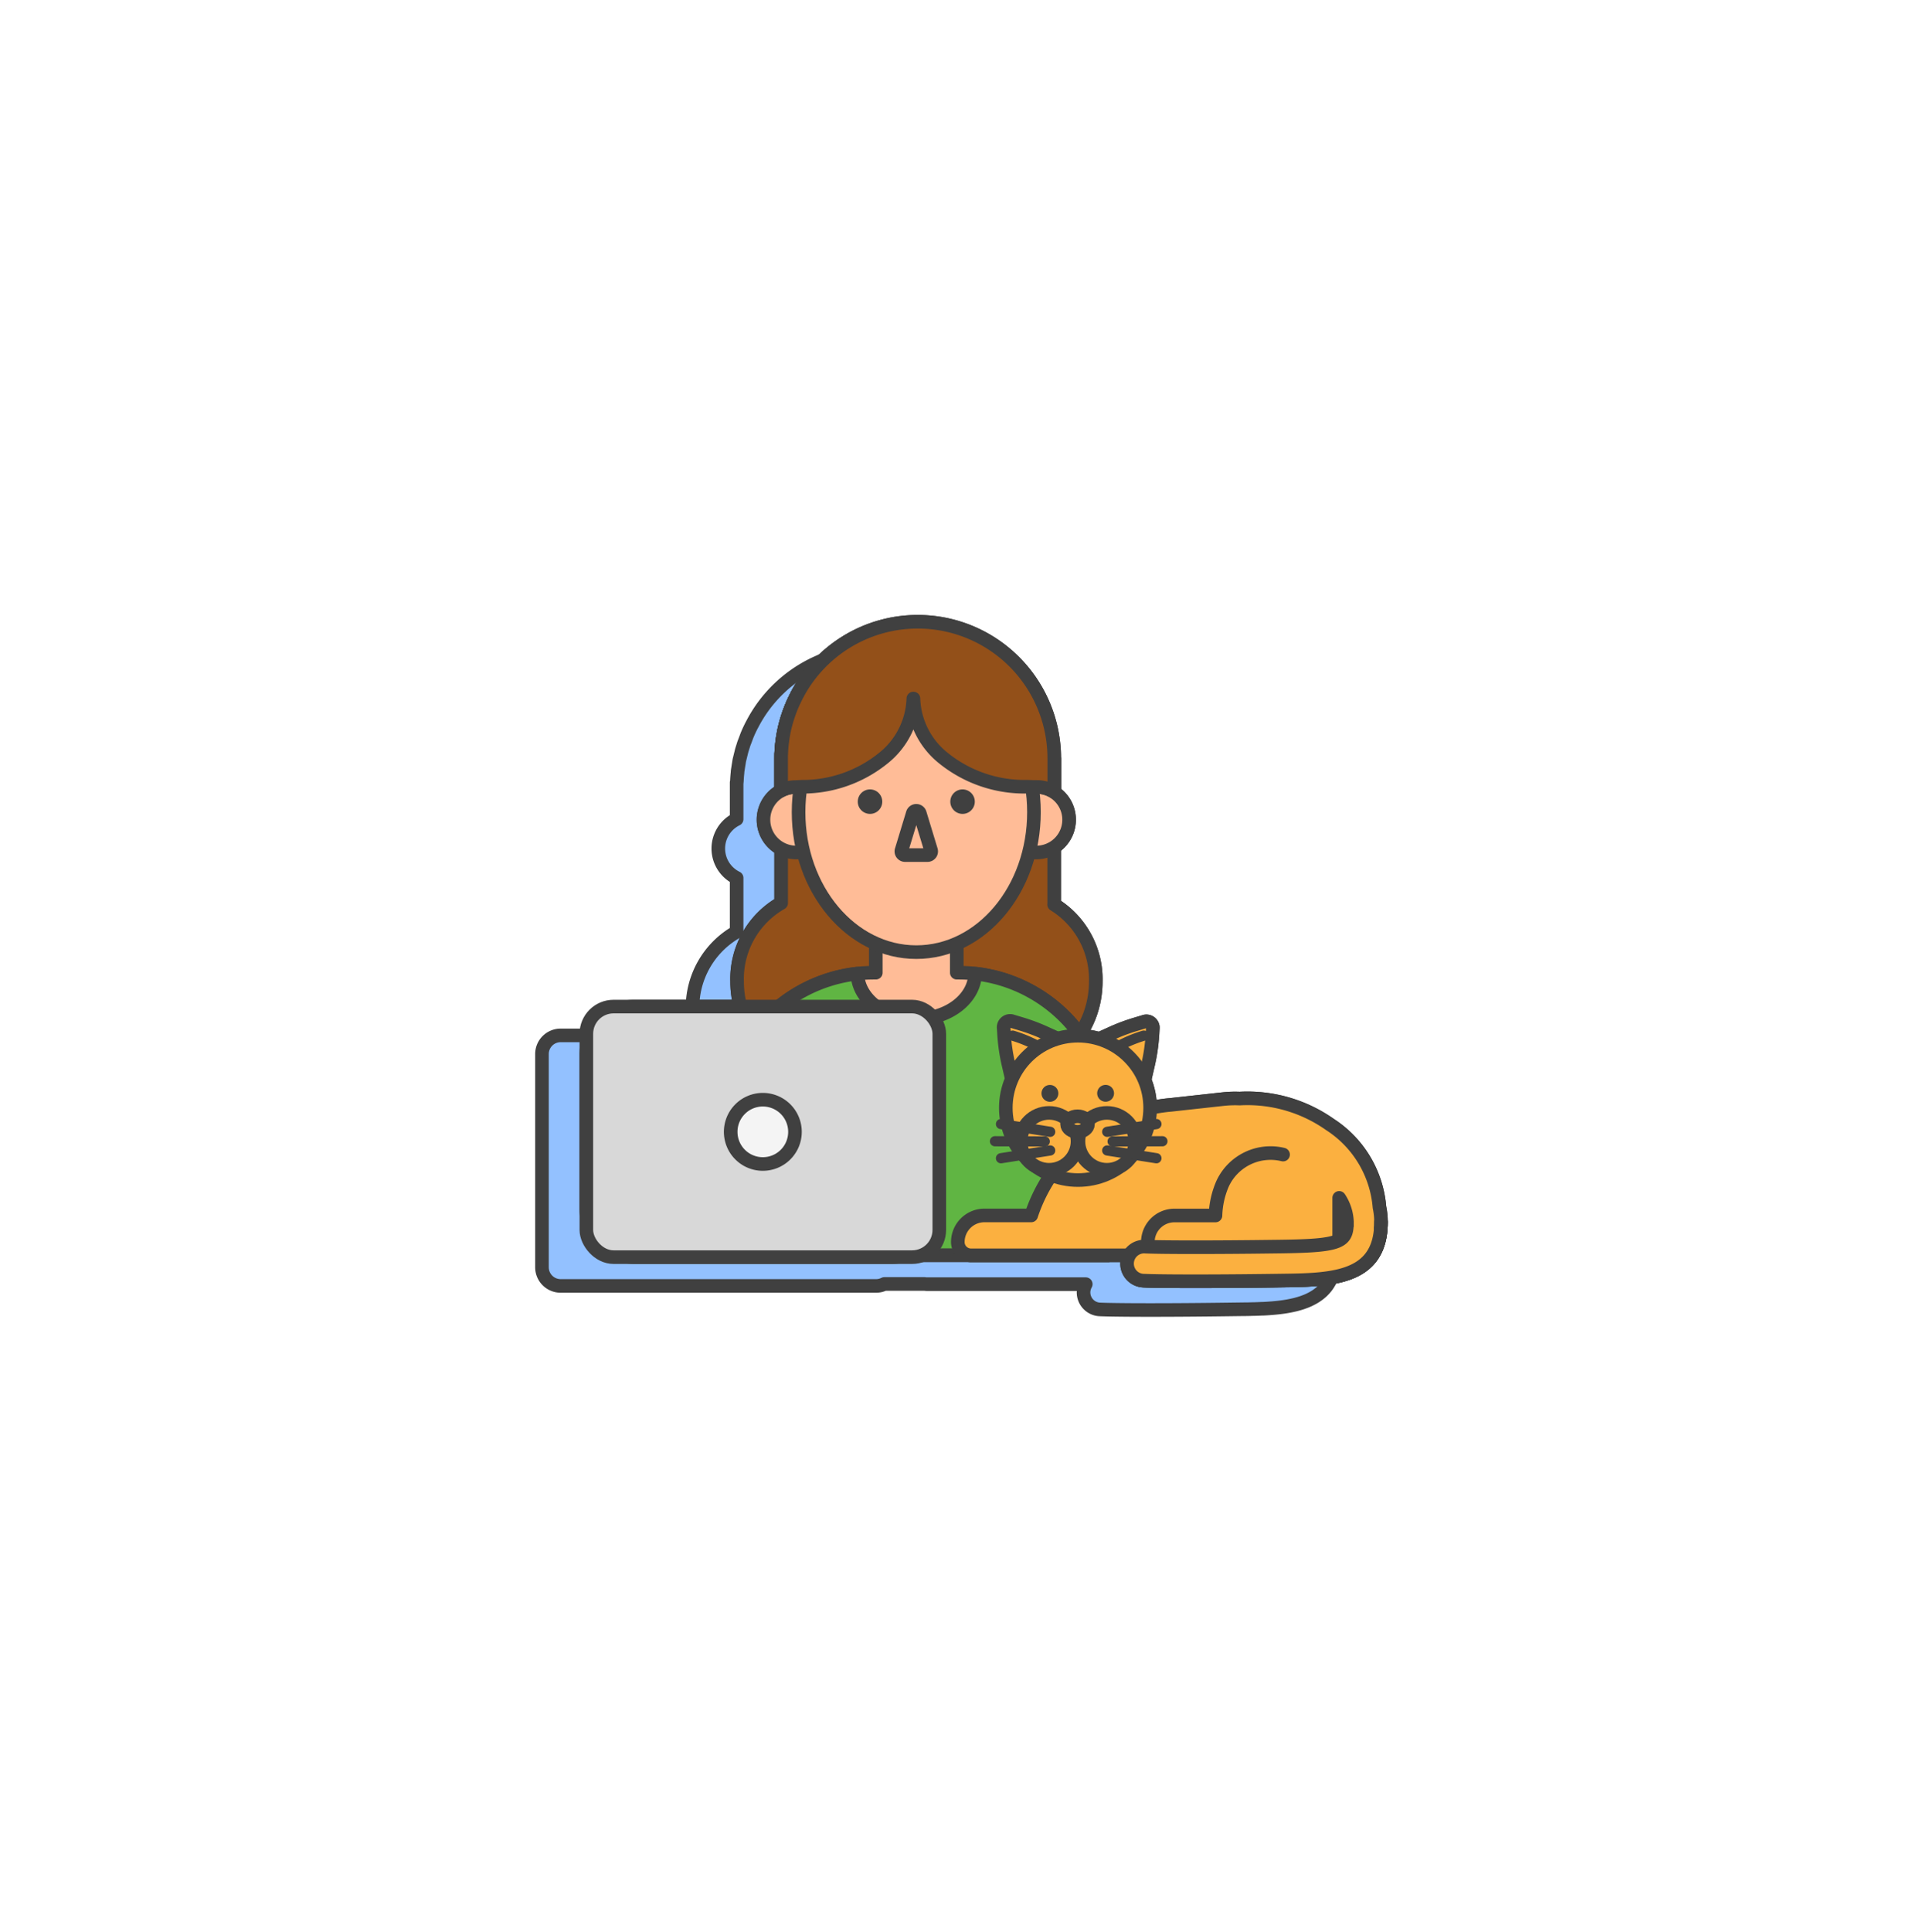<svg xmlns="http://www.w3.org/2000/svg" xmlns:xlink="http://www.w3.org/1999/xlink" width="141.393" height="142" viewBox="0 0 141.393 142">
  <defs>
    <filter id="Rectangle_341" x="0" y="0" width="141.393" height="142" filterUnits="userSpaceOnUse">
      <feOffset input="SourceAlpha"/>
      <feGaussianBlur stdDeviation="10" result="blur"/>
      <feFlood flood-opacity="0.051"/>
      <feComposite operator="in" in2="blur"/>
      <feComposite in="SourceGraphic"/>
    </filter>
  </defs>
  <g id="Freelancers_Icon" data-name="Freelancers Icon" transform="translate(30 30)">
    <g transform="matrix(1, 0, 0, 1, -30, -30)" filter="url(#Rectangle_341)">
      <rect id="Rectangle_341-2" data-name="Rectangle 341" width="81.393" height="82" rx="15" transform="translate(30 30)" fill="#fff"/>
    </g>
    <g id="Icon">
      <path id="Path_6326" data-name="Path 6326" d="M58.408,52.329c.007-.013.016-.025.023-.038a3.345,3.345,0,0,0,.206-.447c.007-.019.016-.038.023-.057a4.108,4.108,0,0,0,.144-.505c.005-.025.012-.05.017-.076a5.228,5.228,0,0,0,.082-.569c0-.017.005-.031.007-.048h0c.014-.173.024-.351.024-.54a5.127,5.127,0,0,0-.115-1.073h0A8,8,0,0,0,55.182,42.9a10.532,10.532,0,0,0-6.648-1.912l0,0a8.307,8.307,0,0,0-1.212.04l-3.832.421a13.226,13.226,0,0,0-1.541.269c0-.016,0-.032,0-.048a5.277,5.277,0,0,0-.584-2.411l.213.172.222-.965a13.447,13.447,0,0,0,.317-2.2l.025-.414a.475.475,0,0,0-.64-.518l-.665.2a13.748,13.748,0,0,0-1.712.643l-.917.416a5.306,5.306,0,0,0-1.359-.225l-.086-.121a6.905,6.905,0,0,0,1.168-3.885,6.462,6.462,0,0,0-3.042-5.648c0-.033,0-.065,0-.1V22.538a2.4,2.4,0,0,0,0-4.1V15.978a10.024,10.024,0,0,0-18.938-4.6c-.016.03-.033.059-.048.088s-.018.031-.025.047-.024.049-.036.075c-.079.161-.156.324-.226.491,0,.011-.008.022-.013.033-.055.13-.1.265-.152.4-.037.1-.078.194-.112.294h0l-.011.037c-.014.042-.026.086-.04.129-.037.115-.075.229-.107.346h0c-.017.061-.029.124-.045.185-.023.088-.044.177-.065.266s-.043.163-.06.246-.023.152-.036.227c-.021.119-.04.238-.057.358-.009.061-.021.121-.029.182s-.007.11-.013.165q-.029.269-.042.542c0,.052-.011.1-.012.156h-.009v2.688a2.405,2.405,0,0,0,0,4.32v3.962a6.417,6.417,0,0,0-3.24,5.757,7.2,7.2,0,0,0,.242,1.856H1.872A1.372,1.372,0,0,0,.5,35.6V51.271a1.372,1.372,0,0,0,1.372,1.372H25.079a1.359,1.359,0,0,0,.6-.145h2.952a.978.978,0,0,0,.152.015h11.7a1.248,1.248,0,0,0-.106.25l-.007.018a1.26,1.26,0,0,0-.048.286,1.24,1.24,0,0,0,.015.253,1.251,1.251,0,0,0,1.184,1.051c.171.007.382.014.628.019l.4.007c.7.011,1.614.017,2.666.017,1.662,0,3.675-.014,5.767-.042l.492-.007H51.5l.6-.008h.075c.2,0,.406-.007.607-.013l.076,0q.3-.009.586-.023l.082,0q.287-.014.565-.036l.084-.006q.275-.023.542-.054l.085-.01q.264-.033.517-.077l.081-.015c.168-.031.333-.066.493-.105l.072-.019c.16-.042.316-.088.467-.14l.06-.022c.152-.054.3-.114.44-.18l.044-.023a3.883,3.883,0,0,0,.411-.229l.026-.018a3.378,3.378,0,0,0,.38-.289l0,0a3.068,3.068,0,0,0,.332-.346l.015-.017a3.117,3.117,0,0,0,.269-.4m-2.555-4.041a3.416,3.416,0,0,1,.572,1.76c0,.143-.005.273-.017.394,0,.034-.006.068-.011.1s-.012.073-.019.108-.012.059-.019.087-.02.067-.031.1-.018.051-.028.075a1,1,0,0,1-.046.091c-.012.022-.025.044-.039.065a.864.864,0,0,1-.065.082c-.016.019-.032.038-.051.056a1,1,0,0,1-.086.074c-.021.016-.042.033-.065.049s-.072.043-.11.064l-.051.027a1.36,1.36,0,0,0,.064-.391Z" transform="translate(9.349 11.881)" fill="#93c1ff"/>
      <path id="Path_6327" data-name="Path 6327" d="M58.408,52.329c.007-.013.016-.025.023-.038a3.345,3.345,0,0,0,.206-.447c.007-.019.016-.038.023-.057a4.108,4.108,0,0,0,.144-.505c.005-.025.012-.05.017-.076a5.228,5.228,0,0,0,.082-.569c0-.017.005-.031.007-.048h0c.014-.173.024-.351.024-.54a5.127,5.127,0,0,0-.115-1.073h0A8,8,0,0,0,55.182,42.9a10.532,10.532,0,0,0-6.648-1.912l0,0a8.307,8.307,0,0,0-1.212.04l-3.832.421a13.226,13.226,0,0,0-1.541.269c0-.016,0-.032,0-.048a5.277,5.277,0,0,0-.584-2.411l.213.172.222-.965a13.447,13.447,0,0,0,.317-2.2l.025-.414a.475.475,0,0,0-.64-.518l-.665.2a13.748,13.748,0,0,0-1.712.643l-.917.416a5.306,5.306,0,0,0-1.359-.225l-.086-.121a6.905,6.905,0,0,0,1.168-3.885,6.462,6.462,0,0,0-3.042-5.648c0-.033,0-.065,0-.1V22.538a2.4,2.4,0,0,0,0-4.1V15.978a10.024,10.024,0,0,0-18.938-4.6c-.016.03-.033.059-.048.088s-.018.031-.025.047-.024.049-.036.075c-.079.161-.156.324-.226.491,0,.011-.008.022-.013.033-.055.13-.1.265-.152.4-.037.1-.078.194-.112.294h0l-.011.037c-.014.042-.026.086-.04.129-.037.115-.075.229-.107.346h0c-.017.061-.029.124-.045.185-.023.088-.044.177-.065.266s-.043.163-.06.246-.023.152-.036.227c-.021.119-.04.238-.057.358-.009.061-.021.121-.029.182s-.007.11-.013.165q-.029.269-.042.542c0,.052-.011.1-.012.156h-.009v2.688a2.405,2.405,0,0,0,0,4.32v3.962a6.417,6.417,0,0,0-3.24,5.757,7.2,7.2,0,0,0,.242,1.856H1.872A1.372,1.372,0,0,0,.5,35.6V51.271a1.372,1.372,0,0,0,1.372,1.372H25.079a1.359,1.359,0,0,0,.6-.145h2.952a.978.978,0,0,0,.152.015h11.7a1.248,1.248,0,0,0-.106.25l-.007.018a1.26,1.26,0,0,0-.048.286,1.24,1.24,0,0,0,.015.253,1.251,1.251,0,0,0,1.184,1.051c.171.007.382.014.628.019l.4.007c.7.011,1.614.017,2.666.017,1.662,0,3.675-.014,5.767-.042l.492-.007H51.5l.6-.008h.075c.2,0,.406-.007.607-.013l.076,0q.3-.009.586-.023l.082,0q.287-.014.565-.036l.084-.006q.275-.023.542-.054l.085-.01q.264-.033.517-.077l.081-.015c.168-.031.333-.066.493-.105l.072-.019c.16-.042.316-.088.467-.14l.06-.022c.152-.054.3-.114.44-.18l.044-.023a3.883,3.883,0,0,0,.411-.229l.026-.018a3.378,3.378,0,0,0,.38-.289l0,0a3.068,3.068,0,0,0,.332-.346l.015-.017A3.117,3.117,0,0,0,58.408,52.329Zm-2.555-4.041a3.416,3.416,0,0,1,.572,1.76c0,.143-.005.273-.017.394,0,.034-.006.068-.011.1s-.012.073-.019.108-.012.059-.019.087-.02.067-.031.1-.018.051-.028.075a1,1,0,0,1-.046.091c-.012.022-.025.044-.039.065a.864.864,0,0,1-.065.082c-.016.019-.032.038-.051.056a1,1,0,0,1-.086.074c-.021.016-.042.033-.065.049s-.072.043-.11.064l-.051.027a1.36,1.36,0,0,0,.064-.391Z" transform="translate(9.349 11.881)" fill="none" stroke="#404040" stroke-linejoin="round" stroke-width="1"/>
      <path id="Path_6328" data-name="Path 6328" d="M60.686,21.354c0-.033.005-.065.005-.1V10.65H52.62a5.851,5.851,0,0,1-2.284-4.486,6.126,6.126,0,0,1,3.181-5.128,9.862,9.862,0,0,0-2.869-.42A10.034,10.034,0,0,0,40.614,10.65V21.245A6.417,6.417,0,0,0,37.374,27c0,3.489,2.46,6.318,5.5,6.318s5.5-2.829,5.5-6.318c0-.191-.011-.38-.025-.567h4.424c-.014.187-.025.376-.025.567,0,3.489,2.46,6.318,5.5,6.318s5.5-2.829,5.5-6.318a6.461,6.461,0,0,0-3.043-5.648" transform="translate(-13.178 15.133)" fill="#935019"/>
      <path id="Path_6329" data-name="Path 6329" d="M60.686,21.354c0-.033.005-.065.005-.1V10.65H52.62a5.851,5.851,0,0,1-2.284-4.486,6.126,6.126,0,0,1,3.181-5.128,9.862,9.862,0,0,0-2.869-.42A10.034,10.034,0,0,0,40.614,10.65V21.245A6.417,6.417,0,0,0,37.374,27c0,3.489,2.46,6.318,5.5,6.318s5.5-2.829,5.5-6.318c0-.191-.011-.38-.025-.567h4.424c-.014.187-.025.376-.025.567,0,3.489,2.46,6.318,5.5,6.318s5.5-2.829,5.5-6.318A6.461,6.461,0,0,0,60.686,21.354Z" transform="translate(-13.178 15.133)" fill="none" stroke="#404040" stroke-linejoin="round" stroke-width="1"/>
      <path id="Path_6330" data-name="Path 6330" d="M90.985,31.71h1.194a2.409,2.409,0,0,1,0,4.817H90.985Z" transform="translate(-45.93 -3.863)" fill="#ffbc97"/>
      <path id="Path_6331" data-name="Path 6331" d="M90.985,31.71h1.194a2.409,2.409,0,0,1,0,4.817H90.985Z" transform="translate(-45.93 -3.863)" fill="none" stroke="#404040" stroke-linecap="round" stroke-linejoin="round" stroke-width="1"/>
      <path id="Path_6332" data-name="Path 6332" d="M52.165,61.59h-.137V58.272H46.073V61.59h-.137A11.017,11.017,0,0,0,34.919,72.607v9.746H63.182V72.607A11.017,11.017,0,0,0,52.165,61.59" transform="translate(-11.678 -20.091)" fill="#ffbc97"/>
      <path id="Path_6333" data-name="Path 6333" d="M52.165,61.59h-.137V58.272H46.073V61.59h-.137A11.017,11.017,0,0,0,34.919,72.607v9.746H63.182V72.607A11.017,11.017,0,0,0,52.165,61.59Z" transform="translate(-11.678 -20.091)" fill="none" stroke="#404040" stroke-linecap="round" stroke-linejoin="round" stroke-width="1"/>
      <path id="Path_6334" data-name="Path 6334" d="M53.377,66.975c-.046,1.847-1.963,3.334-4.326,3.334s-4.28-1.487-4.326-3.334A11.017,11.017,0,0,0,34.92,77.924V87.67H63.183V77.924a11.017,11.017,0,0,0-9.805-10.949" transform="translate(-11.679 -25.407)" fill="#60b543"/>
      <path id="Path_6335" data-name="Path 6335" d="M53.377,66.975c-.046,1.847-1.963,3.334-4.326,3.334s-4.28-1.487-4.326-3.334A11.017,11.017,0,0,0,34.92,77.924V87.67H63.183V77.924A11.017,11.017,0,0,0,53.377,66.975Z" transform="translate(-11.679 -25.407)" fill="none" stroke="#404040" stroke-linejoin="round" stroke-width="1"/>
      <path id="Path_6336" data-name="Path 6336" d="M45.841,31.71H44.647a2.409,2.409,0,0,0,0,4.817h1.194Z" transform="translate(-16.15 -3.863)" fill="#ffbc97"/>
      <path id="Path_6337" data-name="Path 6337" d="M45.841,31.71H44.647a2.409,2.409,0,0,0,0,4.817h1.194Z" transform="translate(-16.15 -3.863)" fill="none" stroke="#404040" stroke-linecap="round" stroke-linejoin="round" stroke-width="1"/>
      <path id="Path_6338" data-name="Path 6338" d="M66.307,20.325c0,5.681-3.874,10.287-8.652,10.287S49,26.006,49,20.325s3.874-10.287,8.652-10.287,8.652,4.606,8.652,10.287" transform="translate(-20.283 9.376)" fill="#ffbc97"/>
      <path id="Path_6339" data-name="Path 6339" d="M66.307,20.325c0,5.681-3.874,10.287-8.652,10.287S49,26.006,49,20.325s3.874-10.287,8.652-10.287S66.307,14.644,66.307,20.325Z" transform="translate(-20.283 9.376)" fill="none" stroke="#404040" stroke-linecap="round" stroke-linejoin="round" stroke-width="1"/>
      <path id="Path_6340" data-name="Path 6340" d="M69.256,36.408l-.824,2.71a.273.273,0,0,0,.261.352h1.648a.273.273,0,0,0,.261-.352l-.824-2.71a.273.273,0,0,0-.522,0" transform="translate(-32.145 -6.615)" fill="#ffbc97"/>
      <path id="Path_6341" data-name="Path 6341" d="M69.256,36.408l-.824,2.71a.273.273,0,0,0,.261.352h1.648a.273.273,0,0,0,.261-.352l-.824-2.71A.273.273,0,0,0,69.256,36.408Z" transform="translate(-32.145 -6.615)" fill="none" stroke="#404040" stroke-linecap="round" stroke-linejoin="round" stroke-width="1"/>
      <path id="Path_6342" data-name="Path 6342" d="M79.47,33.073a.9.9,0,1,1-.9-.9.9.9,0,0,1,.9.9" transform="translate(-37.796 -4.146)" fill="#404040"/>
      <path id="Path_6343" data-name="Path 6343" d="M61.984,33.073a.9.9,0,1,1-.9-.9.9.9,0,0,1,.9.9" transform="translate(-27.114 -4.146)" fill="#404040"/>
      <path id="Path_6344" data-name="Path 6344" d="M33.468,91.62H10.261a1.372,1.372,0,0,1-1.372-1.372V74.574A1.372,1.372,0,0,1,10.261,73.2H33.468a1.372,1.372,0,0,1,1.372,1.372V90.247a1.372,1.372,0,0,1-1.372,1.372" transform="translate(4.224 -29.212)" fill="#d8d8d8"/>
      <path id="Rectangle_3663" data-name="Rectangle 3663" d="M3.527,0h18.9a3.527,3.527,0,0,1,3.527,3.527V14.892a3.526,3.526,0,0,1-3.526,3.526H3.527A3.527,3.527,0,0,1,0,14.891V3.527A3.527,3.527,0,0,1,3.527,0Z" transform="translate(13.113 43.99)" fill="none" stroke="#404040" stroke-width="1"/>
      <path id="Path_6345" data-name="Path 6345" d="M40.891,93.159a2.363,2.363,0,1,1-2.364-2.364,2.364,2.364,0,0,1,2.364,2.364" transform="translate(-12.439 -39.959)" fill="#f4f4f4"/>
      <path id="Path_6346" data-name="Path 6346" d="M40.891,93.159a2.363,2.363,0,1,1-2.364-2.364A2.364,2.364,0,0,1,40.891,93.159Z" transform="translate(-12.439 -39.959)" fill="none" stroke="#404040" stroke-width="1"/>
      <path id="Path_6347" data-name="Path 6347" d="M55.74.5a10.012,10.012,0,0,0-8.972,5.574c-.012.025-.024.05-.036.074-.079.162-.156.324-.227.491q-.152.355-.277.725c-.056.169-.111.339-.159.512h0c-.064.229-.122.461-.17.7-.049.253-.09.51-.122.768-.036.284-.059.574-.068.863H45.7v2.7a2.385,2.385,0,0,1,1.061-.256l.47-.022A9.431,9.431,0,0,0,53.2,10.539,5.848,5.848,0,0,0,55.42,6.147h.009a5.846,5.846,0,0,0,2.223,4.392,9.482,9.482,0,0,0,6.1,2.087c.167,0,.5.018.5.018h.267a2.391,2.391,0,0,1,1.265.367V10.539A10.04,10.04,0,0,0,55.74.5" transform="translate(-18.266 15.203)" fill="#935019"/>
      <path id="Path_6348" data-name="Path 6348" d="M55.74.5a10.012,10.012,0,0,0-8.972,5.574c-.012.025-.024.05-.036.074-.079.162-.156.324-.227.491q-.152.355-.277.725c-.056.169-.111.339-.159.512h0c-.064.229-.122.461-.17.7-.049.253-.09.51-.122.768-.036.284-.059.574-.068.863H45.7v2.7a2.385,2.385,0,0,1,1.061-.256l.47-.022A9.431,9.431,0,0,0,53.2,10.539,5.848,5.848,0,0,0,55.42,6.147h.009a5.846,5.846,0,0,0,2.223,4.392,9.482,9.482,0,0,0,6.1,2.087c.167,0,.5.018.5.018h.267a2.391,2.391,0,0,1,1.265.367V10.539A10.04,10.04,0,0,0,55.74.5Z" transform="translate(-18.266 15.203)" fill="none" stroke="#404040" stroke-linejoin="round" stroke-width="1"/>
      <path id="Path_6349" data-name="Path 6349" d="M110.088,98.535h0a8,8,0,0,0-3.634-6.077,10.533,10.533,0,0,0-6.648-1.912l0,0a8.251,8.251,0,0,0-1.212.04l-3.832.421a11.89,11.89,0,0,0-10.282,8.131H81.041a1.958,1.958,0,0,0-1.957,1.957.974.974,0,0,0,.974.974h11.7a1.245,1.245,0,0,0,1.038,1.859c.683.029,2.006.043,3.689.043,1.662,0,3.675-.014,5.767-.042l.492-.007c3.835-.047,7.457-.091,7.457-4.319a5.129,5.129,0,0,0-.116-1.073m-3.027,2.449a1.358,1.358,0,0,0,.065-.395V97.848a3.416,3.416,0,0,1,.572,1.759c0,.68-.087,1.107-.637,1.376" transform="translate(-38.659 -39.795)" fill="#fbb040"/>
      <path id="Path_6350" data-name="Path 6350" d="M110.088,98.535h0a8,8,0,0,0-3.634-6.077,10.533,10.533,0,0,0-6.648-1.912l0,0a8.251,8.251,0,0,0-1.212.04l-3.832.421a11.89,11.89,0,0,0-10.282,8.131H81.041a1.958,1.958,0,0,0-1.957,1.957.974.974,0,0,0,.974.974h11.7a1.245,1.245,0,0,0,1.038,1.859c.683.029,2.006.043,3.689.043,1.662,0,3.675-.014,5.767-.042l.492-.007c3.835-.047,7.457-.091,7.457-4.319A5.129,5.129,0,0,0,110.088,98.535Zm-3.027,2.449a1.358,1.358,0,0,0,.065-.395V97.848a3.416,3.416,0,0,1,.572,1.759C107.7,100.288,107.611,100.715,107.061,100.984Z" transform="translate(-38.659 -39.795)" fill="none" stroke="#404040" stroke-linecap="round" stroke-linejoin="round" stroke-width="1"/>
      <path id="Path_6351" data-name="Path 6351" d="M124.943,100.965A3.886,3.886,0,0,0,120.5,103.1a6.31,6.31,0,0,0-.526,2.343H116.96A1.957,1.957,0,0,0,115,107.4a.974.974,0,0,0,.974.974h8.966" transform="translate(-60.603 -46.096)" fill="#fbb040"/>
      <path id="Path_6352" data-name="Path 6352" d="M124.943,100.965A3.886,3.886,0,0,0,120.5,103.1a6.31,6.31,0,0,0-.526,2.343H116.96A1.957,1.957,0,0,0,115,107.4a.974.974,0,0,0,.974.974h8.966" transform="translate(-60.603 -46.096)" fill="none" stroke="#404040" stroke-linecap="round" stroke-linejoin="round" stroke-width="1"/>
      <path id="Path_6353" data-name="Path 6353" d="M129.83,114.92c-.3,3.691-3.772,3.734-7.436,3.778l-.492.007c-2.092.028-4.1.042-5.767.042-1.683,0-3.006-.014-3.689-.043a1.253,1.253,0,1,1,.106-2.5c1.3.054,5.214.055,9.317,0l.495-.006c4.221-.052,4.893-.3,4.973-1.488" transform="translate(-58.308 -54.566)" fill="#fbb040"/>
      <path id="Path_6354" data-name="Path 6354" d="M129.83,114.92c-.3,3.691-3.772,3.734-7.436,3.778l-.492.007c-2.092.028-4.1.042-5.767.042-1.683,0-3.006-.014-3.689-.043a1.253,1.253,0,1,1,.106-2.5c1.3.054,5.214.055,9.317,0l.495-.006c4.221-.052,4.893-.3,4.973-1.488" transform="translate(-58.308 -54.566)" fill="none" stroke="#404040" stroke-linecap="round" stroke-linejoin="round" stroke-width="1"/>
      <path id="Path_6355" data-name="Path 6355" d="M159.031,113.867q0,.282-.021.541" transform="translate(-87.488 -54.055)" fill="#fbb040"/>
      <path id="Path_6356" data-name="Path 6356" d="M159.031,113.867q0,.282-.021.541" transform="translate(-87.488 -54.055)" fill="none" stroke="#404040" stroke-linecap="round" stroke-linejoin="round" stroke-width="1"/>
      <path id="Path_6357" data-name="Path 6357" d="M108.984,76.02a.475.475,0,0,1,.64.518l-.025.414a13.44,13.44,0,0,1-.317,2.2l-.222.965-1.727-1.4-1.726-1.4,1-.454a13.766,13.766,0,0,1,1.711-.643Z" transform="translate(-54.862 -30.914)" fill="#fbb040"/>
      <path id="Path_6358" data-name="Path 6358" d="M108.984,76.02a.475.475,0,0,1,.64.518l-.025.414a13.44,13.44,0,0,1-.317,2.2l-.222.965-1.727-1.4-1.726-1.4,1-.454a13.766,13.766,0,0,1,1.711-.643Z" transform="translate(-54.862 -30.914)" fill="none" stroke="#404040" stroke-linecap="round" stroke-linejoin="round" stroke-width="1"/>
      <path id="Path_6359" data-name="Path 6359" d="M110.009,78.7a9.994,9.994,0,0,0-2.691,1.273" transform="translate(-55.908 -32.573)" fill="#fbb040"/>
      <path id="Path_6360" data-name="Path 6360" d="M110.009,78.7a9.994,9.994,0,0,0-2.691,1.273" transform="translate(-55.908 -32.573)" fill="none" stroke="#404040" stroke-linecap="round" stroke-linejoin="round" stroke-width="1"/>
      <path id="Path_6361" data-name="Path 6361" d="M88.39,75.932a.475.475,0,0,0-.64.518l.025.414a13.441,13.441,0,0,0,.317,2.2l.222.965,1.727-1.4,1.726-1.4-1-.454a13.767,13.767,0,0,0-1.711-.643Z" transform="translate(-43.95 -30.859)" fill="#fbb040"/>
      <path id="Path_6362" data-name="Path 6362" d="M88.39,75.932a.475.475,0,0,0-.64.518l.025.414a13.441,13.441,0,0,0,.317,2.2l.222.965,1.727-1.4,1.726-1.4-1-.454a13.767,13.767,0,0,0-1.711-.643Z" transform="translate(-43.95 -30.859)" fill="none" stroke="#404040" stroke-linecap="round" stroke-linejoin="round" stroke-width="1"/>
      <path id="Path_6363" data-name="Path 6363" d="M89.457,78.7a9.994,9.994,0,0,1,2.691,1.273" transform="translate(-44.997 -32.573)" fill="#fbb040"/>
      <path id="Path_6364" data-name="Path 6364" d="M89.457,78.7a9.994,9.994,0,0,1,2.691,1.273" transform="translate(-44.997 -32.573)" fill="none" stroke="#404040" stroke-linecap="round" stroke-linejoin="round" stroke-width="1"/>
      <path id="Path_6365" data-name="Path 6365" d="M98.77,84.01A5.306,5.306,0,1,1,93.463,78.7,5.306,5.306,0,0,1,98.77,84.01" transform="translate(-44.202 -32.573)" fill="#fbb040"/>
      <circle id="Ellipse_243" data-name="Ellipse 243" cx="5.306" cy="5.306" r="5.306" transform="translate(43.955 46.131)" fill="none" stroke="#404040" stroke-linecap="round" stroke-linejoin="round" stroke-width="1"/>
      <path id="Path_6366" data-name="Path 6366" d="M95.144,95.377a2.091,2.091,0,1,1-2.091-2.091,2.091,2.091,0,0,1,2.091,2.091" transform="translate(-45.917 -41.481)" fill="#fbb040"/>
      <circle id="Ellipse_244" data-name="Ellipse 244" cx="2.091" cy="2.091" r="2.091" transform="translate(45.046 51.805)" fill="none" stroke="#404040" stroke-linecap="round" stroke-linejoin="round" stroke-width="1"/>
      <path id="Path_6367" data-name="Path 6367" d="M106.062,95.377a2.091,2.091,0,1,1-2.091-2.091,2.091,2.091,0,0,1,2.091,2.091" transform="translate(-52.587 -41.481)" fill="#fbb040"/>
      <circle id="Ellipse_245" data-name="Ellipse 245" cx="2.091" cy="2.091" r="2.091" transform="translate(49.295 51.805)" fill="none" stroke="#404040" stroke-linecap="round" stroke-linejoin="round" stroke-width="1"/>
      <path id="Path_6368" data-name="Path 6368" d="M101.271,94.5c0,.315-.344.571-.769.571s-.769-.256-.769-.571.344-.571.769-.571.769.256.769.571" transform="translate(-51.274 -41.873)" fill="#fbb040"/>
      <ellipse id="Ellipse_246" data-name="Ellipse 246" cx="0.769" cy="0.571" rx="0.769" ry="0.571" transform="translate(48.459 52.054)" fill="none" stroke="#404040" stroke-linecap="round" stroke-linejoin="round" stroke-width="1"/>
      <path id="Path_6369" data-name="Path 6369" d="M106.663,88.614a.619.619,0,1,1-.619-.619.619.619,0,0,1,.619.619" transform="translate(-54.752 -38.249)" fill="#404040"/>
      <path id="Path_6370" data-name="Path 6370" d="M96.141,88.614A.619.619,0,1,1,95.522,88a.619.619,0,0,1,.619.619" transform="translate(-48.324 -38.249)" fill="#404040"/>
      <line id="Line_1170" data-name="Line 1170" y1="0.571" x2="3.618" transform="translate(51.41 52.625)" fill="none" stroke="#404040" stroke-linecap="round" stroke-width="1"/>
      <line id="Line_1171" data-name="Line 1171" x2="3.618" y2="0.571" transform="translate(51.41 54.567)" fill="none" stroke="#404040" stroke-linecap="round" stroke-width="1"/>
      <line id="Line_1172" data-name="Line 1172" y1="0.014" x2="3.662" transform="translate(51.808 53.889)" fill="none" stroke="#404040" stroke-linecap="round" stroke-width="1"/>
      <line id="Line_1173" data-name="Line 1173" x1="3.618" y1="0.571" transform="translate(43.6 52.625)" fill="none" stroke="#404040" stroke-linecap="round" stroke-width="1"/>
      <line id="Line_1174" data-name="Line 1174" x1="3.618" y2="0.571" transform="translate(43.6 54.567)" fill="none" stroke="#404040" stroke-linecap="round" stroke-width="1"/>
      <line id="Line_1175" data-name="Line 1175" x1="3.662" y1="0.014" transform="translate(43.157 53.889)" fill="none" stroke="#404040" stroke-linecap="round" stroke-width="1"/>
      <path id="Path_6371" data-name="Path 6371" d="M60.686,21.354c0-.033.005-.065.005-.1V10.65H52.62a5.851,5.851,0,0,1-2.284-4.486,6.126,6.126,0,0,1,3.181-5.128,9.862,9.862,0,0,0-2.869-.42A10.034,10.034,0,0,0,40.614,10.65V21.245A6.417,6.417,0,0,0,37.374,27c0,3.489,2.46,6.318,5.5,6.318s5.5-2.829,5.5-6.318c0-.191-.011-.38-.025-.567h4.424c-.014.187-.025.376-.025.567,0,3.489,2.46,6.318,5.5,6.318s5.5-2.829,5.5-6.318a6.461,6.461,0,0,0-3.043-5.648" transform="translate(-13.178 15.133)" fill="#935019"/>
      <path id="Path_6372" data-name="Path 6372" d="M60.686,21.354c0-.033.005-.065.005-.1V10.65H52.62a5.851,5.851,0,0,1-2.284-4.486,6.126,6.126,0,0,1,3.181-5.128,9.862,9.862,0,0,0-2.869-.42A10.034,10.034,0,0,0,40.614,10.65V21.245A6.417,6.417,0,0,0,37.374,27c0,3.489,2.46,6.318,5.5,6.318s5.5-2.829,5.5-6.318c0-.191-.011-.38-.025-.567h4.424c-.014.187-.025.376-.025.567,0,3.489,2.46,6.318,5.5,6.318s5.5-2.829,5.5-6.318A6.461,6.461,0,0,0,60.686,21.354Z" transform="translate(-13.178 15.133)" fill="none" stroke="#404040" stroke-linejoin="round" stroke-width="1"/>
      <path id="Path_6373" data-name="Path 6373" d="M90.985,31.71h1.194a2.409,2.409,0,0,1,0,4.817H90.985Z" transform="translate(-45.93 -3.863)" fill="#ffbc97"/>
      <path id="Path_6374" data-name="Path 6374" d="M90.985,31.71h1.194a2.409,2.409,0,0,1,0,4.817H90.985Z" transform="translate(-45.93 -3.863)" fill="none" stroke="#404040" stroke-linecap="round" stroke-linejoin="round" stroke-width="1"/>
      <path id="Path_6375" data-name="Path 6375" d="M52.165,61.59h-.137V58.272H46.073V61.59h-.137A11.017,11.017,0,0,0,34.919,72.607v9.746H63.182V72.607A11.017,11.017,0,0,0,52.165,61.59" transform="translate(-11.678 -20.091)" fill="#ffbc97"/>
      <path id="Path_6376" data-name="Path 6376" d="M52.165,61.59h-.137V58.272H46.073V61.59h-.137A11.017,11.017,0,0,0,34.919,72.607v9.746H63.182V72.607A11.017,11.017,0,0,0,52.165,61.59Z" transform="translate(-11.678 -20.091)" fill="none" stroke="#404040" stroke-linecap="round" stroke-linejoin="round" stroke-width="1"/>
      <path id="Path_6377" data-name="Path 6377" d="M53.377,66.975c-.046,1.847-1.963,3.334-4.326,3.334s-4.28-1.487-4.326-3.334A11.017,11.017,0,0,0,34.92,77.924V87.67H63.183V77.924a11.017,11.017,0,0,0-9.805-10.949" transform="translate(-11.679 -25.407)" fill="#60b543"/>
      <path id="Path_6378" data-name="Path 6378" d="M53.377,66.975c-.046,1.847-1.963,3.334-4.326,3.334s-4.28-1.487-4.326-3.334A11.017,11.017,0,0,0,34.92,77.924V87.67H63.183V77.924A11.017,11.017,0,0,0,53.377,66.975Z" transform="translate(-11.679 -25.407)" fill="none" stroke="#404040" stroke-linejoin="round" stroke-width="1"/>
      <path id="Path_6379" data-name="Path 6379" d="M45.841,31.71H44.647a2.409,2.409,0,0,0,0,4.817h1.194Z" transform="translate(-16.15 -3.863)" fill="#ffbc97"/>
      <path id="Path_6380" data-name="Path 6380" d="M45.841,31.71H44.647a2.409,2.409,0,0,0,0,4.817h1.194Z" transform="translate(-16.15 -3.863)" fill="none" stroke="#404040" stroke-linecap="round" stroke-linejoin="round" stroke-width="1"/>
      <path id="Path_6381" data-name="Path 6381" d="M66.307,20.325c0,5.681-3.874,10.287-8.652,10.287S49,26.006,49,20.325s3.874-10.287,8.652-10.287,8.652,4.606,8.652,10.287" transform="translate(-20.283 9.376)" fill="#ffbc97"/>
      <path id="Path_6382" data-name="Path 6382" d="M66.307,20.325c0,5.681-3.874,10.287-8.652,10.287S49,26.006,49,20.325s3.874-10.287,8.652-10.287S66.307,14.644,66.307,20.325Z" transform="translate(-20.283 9.376)" fill="none" stroke="#404040" stroke-linecap="round" stroke-linejoin="round" stroke-width="1"/>
      <path id="Path_6383" data-name="Path 6383" d="M69.256,36.408l-.824,2.71a.273.273,0,0,0,.261.352h1.648a.273.273,0,0,0,.261-.352l-.824-2.71a.273.273,0,0,0-.522,0" transform="translate(-32.145 -6.615)" fill="#ffbc97"/>
      <path id="Path_6384" data-name="Path 6384" d="M69.256,36.408l-.824,2.71a.273.273,0,0,0,.261.352h1.648a.273.273,0,0,0,.261-.352l-.824-2.71A.273.273,0,0,0,69.256,36.408Z" transform="translate(-32.145 -6.615)" fill="none" stroke="#404040" stroke-linecap="round" stroke-linejoin="round" stroke-width="1"/>
      <path id="Path_6385" data-name="Path 6385" d="M79.47,33.073a.9.9,0,1,1-.9-.9.9.9,0,0,1,.9.9" transform="translate(-37.796 -4.146)" fill="#404040"/>
      <path id="Path_6386" data-name="Path 6386" d="M61.984,33.073a.9.9,0,1,1-.9-.9.9.9,0,0,1,.9.9" transform="translate(-27.114 -4.146)" fill="#404040"/>
      <path id="Path_6387" data-name="Path 6387" d="M33.468,91.62H10.261a1.372,1.372,0,0,1-1.372-1.372V74.574A1.372,1.372,0,0,1,10.261,73.2H33.468a1.372,1.372,0,0,1,1.372,1.372V90.247a1.372,1.372,0,0,1-1.372,1.372" transform="translate(4.224 -29.212)" fill="#d8d8d8"/>
      <rect id="Rectangle_3664" data-name="Rectangle 3664" width="25.951" height="18.418" rx="2" transform="translate(13.113 43.99)" fill="none" stroke="#404040" stroke-width="1"/>
      <path id="Path_6388" data-name="Path 6388" d="M40.891,93.159a2.363,2.363,0,1,1-2.364-2.364,2.364,2.364,0,0,1,2.364,2.364" transform="translate(-12.439 -39.959)" fill="#f4f4f4"/>
      <path id="Path_6389" data-name="Path 6389" d="M40.891,93.159a2.363,2.363,0,1,1-2.364-2.364A2.364,2.364,0,0,1,40.891,93.159Z" transform="translate(-12.439 -39.959)" fill="none" stroke="#404040" stroke-width="1"/>
      <path id="Path_6390" data-name="Path 6390" d="M55.74.5a10.012,10.012,0,0,0-8.972,5.574c-.012.025-.024.05-.036.074-.079.162-.156.324-.227.491q-.152.355-.277.725c-.056.169-.111.339-.159.512h0c-.064.229-.122.461-.17.7-.049.253-.09.51-.122.768-.036.284-.059.574-.068.863H45.7v2.7a2.385,2.385,0,0,1,1.061-.256l.47-.022A9.431,9.431,0,0,0,53.2,10.539,5.848,5.848,0,0,0,55.42,6.147h.009a5.846,5.846,0,0,0,2.223,4.392,9.482,9.482,0,0,0,6.1,2.087c.167,0,.5.018.5.018h.267a2.391,2.391,0,0,1,1.265.367V10.539A10.04,10.04,0,0,0,55.74.5" transform="translate(-18.266 15.203)" fill="#935019"/>
      <path id="Path_6391" data-name="Path 6391" d="M55.74.5a10.012,10.012,0,0,0-8.972,5.574c-.012.025-.024.05-.036.074-.079.162-.156.324-.227.491q-.152.355-.277.725c-.056.169-.111.339-.159.512h0c-.064.229-.122.461-.17.7-.049.253-.09.51-.122.768-.036.284-.059.574-.068.863H45.7v2.7a2.385,2.385,0,0,1,1.061-.256l.47-.022A9.431,9.431,0,0,0,53.2,10.539,5.848,5.848,0,0,0,55.42,6.147h.009a5.846,5.846,0,0,0,2.223,4.392,9.482,9.482,0,0,0,6.1,2.087c.167,0,.5.018.5.018h.267a2.391,2.391,0,0,1,1.265.367V10.539A10.04,10.04,0,0,0,55.74.5Z" transform="translate(-18.266 15.203)" fill="none" stroke="#404040" stroke-linejoin="round" stroke-width="1"/>
      <path id="Path_6392" data-name="Path 6392" d="M110.088,98.535h0a8,8,0,0,0-3.634-6.077,10.533,10.533,0,0,0-6.648-1.912l0,0a8.251,8.251,0,0,0-1.212.04l-3.832.421a11.89,11.89,0,0,0-10.282,8.131H81.041a1.958,1.958,0,0,0-1.957,1.957.974.974,0,0,0,.974.974h11.7a1.245,1.245,0,0,0,1.038,1.859c.683.029,2.006.043,3.689.043,1.662,0,3.675-.014,5.767-.042l.492-.007c3.835-.047,7.457-.091,7.457-4.319a5.129,5.129,0,0,0-.116-1.073m-3.027,2.449a1.358,1.358,0,0,0,.065-.395V97.848a3.416,3.416,0,0,1,.572,1.759c0,.68-.087,1.107-.637,1.376" transform="translate(-38.659 -39.795)" fill="#fbb040"/>
      <path id="Path_6393" data-name="Path 6393" d="M110.088,98.535h0a8,8,0,0,0-3.634-6.077,10.533,10.533,0,0,0-6.648-1.912l0,0a8.251,8.251,0,0,0-1.212.04l-3.832.421a11.89,11.89,0,0,0-10.282,8.131H81.041a1.958,1.958,0,0,0-1.957,1.957.974.974,0,0,0,.974.974h11.7a1.245,1.245,0,0,0,1.038,1.859c.683.029,2.006.043,3.689.043,1.662,0,3.675-.014,5.767-.042l.492-.007c3.835-.047,7.457-.091,7.457-4.319A5.129,5.129,0,0,0,110.088,98.535Zm-3.027,2.449a1.358,1.358,0,0,0,.065-.395V97.848a3.416,3.416,0,0,1,.572,1.759C107.7,100.288,107.611,100.715,107.061,100.984Z" transform="translate(-38.659 -39.795)" fill="none" stroke="#404040" stroke-linecap="round" stroke-linejoin="round" stroke-width="1"/>
      <path id="Path_6394" data-name="Path 6394" d="M124.943,100.965A3.886,3.886,0,0,0,120.5,103.1a6.31,6.31,0,0,0-.526,2.343H116.96A1.957,1.957,0,0,0,115,107.4a.974.974,0,0,0,.974.974h8.966" transform="translate(-60.603 -46.096)" fill="#fbb040"/>
      <path id="Path_6395" data-name="Path 6395" d="M124.943,100.965A3.886,3.886,0,0,0,120.5,103.1a6.31,6.31,0,0,0-.526,2.343H116.96A1.957,1.957,0,0,0,115,107.4a.974.974,0,0,0,.974.974h8.966" transform="translate(-60.603 -46.096)" fill="none" stroke="#404040" stroke-linecap="round" stroke-linejoin="round" stroke-width="1"/>
      <path id="Path_6396" data-name="Path 6396" d="M129.83,114.92c-.3,3.691-3.772,3.734-7.436,3.778l-.492.007c-2.092.028-4.1.042-5.767.042-1.683,0-3.006-.014-3.689-.043a1.253,1.253,0,1,1,.106-2.5c1.3.054,5.214.055,9.317,0l.495-.006c4.221-.052,4.893-.3,4.973-1.488" transform="translate(-58.308 -54.566)" fill="#fbb040"/>
      <path id="Path_6397" data-name="Path 6397" d="M129.83,114.92c-.3,3.691-3.772,3.734-7.436,3.778l-.492.007c-2.092.028-4.1.042-5.767.042-1.683,0-3.006-.014-3.689-.043a1.253,1.253,0,1,1,.106-2.5c1.3.054,5.214.055,9.317,0l.495-.006c4.221-.052,4.893-.3,4.973-1.488" transform="translate(-58.308 -54.566)" fill="none" stroke="#404040" stroke-linecap="round" stroke-linejoin="round" stroke-width="1"/>
      <path id="Path_6398" data-name="Path 6398" d="M159.031,113.867q0,.282-.021.541" transform="translate(-87.488 -54.055)" fill="#fbb040"/>
      <path id="Path_6399" data-name="Path 6399" d="M159.031,113.867q0,.282-.021.541" transform="translate(-87.488 -54.055)" fill="none" stroke="#404040" stroke-linecap="round" stroke-linejoin="round" stroke-width="1"/>
      <path id="Path_6400" data-name="Path 6400" d="M108.984,76.02a.475.475,0,0,1,.64.518l-.025.414a13.44,13.44,0,0,1-.317,2.2l-.222.965-1.727-1.4-1.726-1.4,1-.454a13.766,13.766,0,0,1,1.711-.643Z" transform="translate(-54.862 -30.914)" fill="#fbb040"/>
      <path id="Path_6401" data-name="Path 6401" d="M108.984,76.02a.475.475,0,0,1,.64.518l-.025.414a13.44,13.44,0,0,1-.317,2.2l-.222.965-1.727-1.4-1.726-1.4,1-.454a13.766,13.766,0,0,1,1.711-.643Z" transform="translate(-54.862 -30.914)" fill="none" stroke="#404040" stroke-linecap="round" stroke-linejoin="round" stroke-width="1"/>
      <path id="Path_6402" data-name="Path 6402" d="M110.009,78.7a9.994,9.994,0,0,0-2.691,1.273" transform="translate(-55.908 -32.573)" fill="#fbb040"/>
      <path id="Path_6403" data-name="Path 6403" d="M110.009,78.7a9.994,9.994,0,0,0-2.691,1.273" transform="translate(-55.908 -32.573)" fill="none" stroke="#404040" stroke-linecap="round" stroke-linejoin="round" stroke-width="0.75"/>
      <path id="Path_6404" data-name="Path 6404" d="M88.39,75.932a.475.475,0,0,0-.64.518l.025.414a13.441,13.441,0,0,0,.317,2.2l.222.965,1.727-1.4,1.726-1.4-1-.454a13.767,13.767,0,0,0-1.711-.643Z" transform="translate(-43.95 -30.859)" fill="#fbb040"/>
      <path id="Path_6405" data-name="Path 6405" d="M88.39,75.932a.475.475,0,0,0-.64.518l.025.414a13.441,13.441,0,0,0,.317,2.2l.222.965,1.727-1.4,1.726-1.4-1-.454a13.767,13.767,0,0,0-1.711-.643Z" transform="translate(-43.95 -30.859)" fill="none" stroke="#404040" stroke-linecap="round" stroke-linejoin="round" stroke-width="1"/>
      <path id="Path_6406" data-name="Path 6406" d="M89.457,78.7a9.994,9.994,0,0,1,2.691,1.273" transform="translate(-44.997 -32.573)" fill="#fbb040"/>
      <path id="Path_6407" data-name="Path 6407" d="M89.457,78.7a9.994,9.994,0,0,1,2.691,1.273" transform="translate(-44.997 -32.573)" fill="none" stroke="#404040" stroke-linecap="round" stroke-linejoin="round" stroke-width="0.75"/>
      <path id="Path_6408" data-name="Path 6408" d="M98.77,84.01A5.306,5.306,0,1,1,93.463,78.7,5.306,5.306,0,0,1,98.77,84.01" transform="translate(-44.202 -32.573)" fill="#fbb040"/>
      <circle id="Ellipse_247" data-name="Ellipse 247" cx="5.306" cy="5.306" r="5.306" transform="translate(43.955 46.131)" fill="none" stroke="#404040" stroke-linecap="round" stroke-linejoin="round" stroke-width="1"/>
      <path id="Path_6409" data-name="Path 6409" d="M95.144,95.377a2.091,2.091,0,1,1-2.091-2.091,2.091,2.091,0,0,1,2.091,2.091" transform="translate(-45.917 -41.481)" fill="#fbb040"/>
      <circle id="Ellipse_248" data-name="Ellipse 248" cx="2.091" cy="2.091" r="2.091" transform="translate(45.046 51.805)" fill="none" stroke="#404040" stroke-linecap="round" stroke-linejoin="round" stroke-width="1"/>
      <path id="Path_6410" data-name="Path 6410" d="M106.062,95.377a2.091,2.091,0,1,1-2.091-2.091,2.091,2.091,0,0,1,2.091,2.091" transform="translate(-52.587 -41.481)" fill="#fbb040"/>
      <circle id="Ellipse_249" data-name="Ellipse 249" cx="2.091" cy="2.091" r="2.091" transform="translate(49.295 51.805)" fill="none" stroke="#404040" stroke-linecap="round" stroke-linejoin="round" stroke-width="1"/>
      <path id="Path_6411" data-name="Path 6411" d="M101.271,94.5c0,.315-.344.571-.769.571s-.769-.256-.769-.571.344-.571.769-.571.769.256.769.571" transform="translate(-51.274 -41.873)" fill="#fbb040"/>
      <ellipse id="Ellipse_250" data-name="Ellipse 250" cx="0.769" cy="0.571" rx="0.769" ry="0.571" transform="translate(48.459 52.054)" fill="none" stroke="#404040" stroke-linecap="round" stroke-linejoin="round" stroke-width="1"/>
      <path id="Path_6412" data-name="Path 6412" d="M106.663,88.614a.619.619,0,1,1-.619-.619.619.619,0,0,1,.619.619" transform="translate(-54.752 -38.249)" fill="#404040"/>
      <path id="Path_6413" data-name="Path 6413" d="M96.141,88.614A.619.619,0,1,1,95.522,88a.619.619,0,0,1,.619.619" transform="translate(-48.324 -38.249)" fill="#404040"/>
      <line id="Line_1176" data-name="Line 1176" y1="0.571" x2="3.618" transform="translate(51.41 52.625)" fill="none" stroke="#404040" stroke-linecap="round" stroke-width="0.75"/>
      <line id="Line_1177" data-name="Line 1177" x2="3.618" y2="0.571" transform="translate(51.41 54.567)" fill="none" stroke="#404040" stroke-linecap="round" stroke-width="0.75"/>
      <line id="Line_1178" data-name="Line 1178" y1="0.014" x2="3.662" transform="translate(51.808 53.889)" fill="none" stroke="#404040" stroke-linecap="round" stroke-width="0.75"/>
      <line id="Line_1179" data-name="Line 1179" x1="3.618" y1="0.571" transform="translate(43.6 52.625)" fill="none" stroke="#404040" stroke-linecap="round" stroke-width="0.75"/>
      <line id="Line_1180" data-name="Line 1180" x1="3.618" y2="0.571" transform="translate(43.6 54.567)" fill="none" stroke="#404040" stroke-linecap="round" stroke-width="0.75"/>
      <line id="Line_1181" data-name="Line 1181" x1="3.662" y1="0.014" transform="translate(43.157 53.889)" fill="none" stroke="#404040" stroke-linecap="round" stroke-width="0.75"/>
    </g>
  </g>
</svg>
